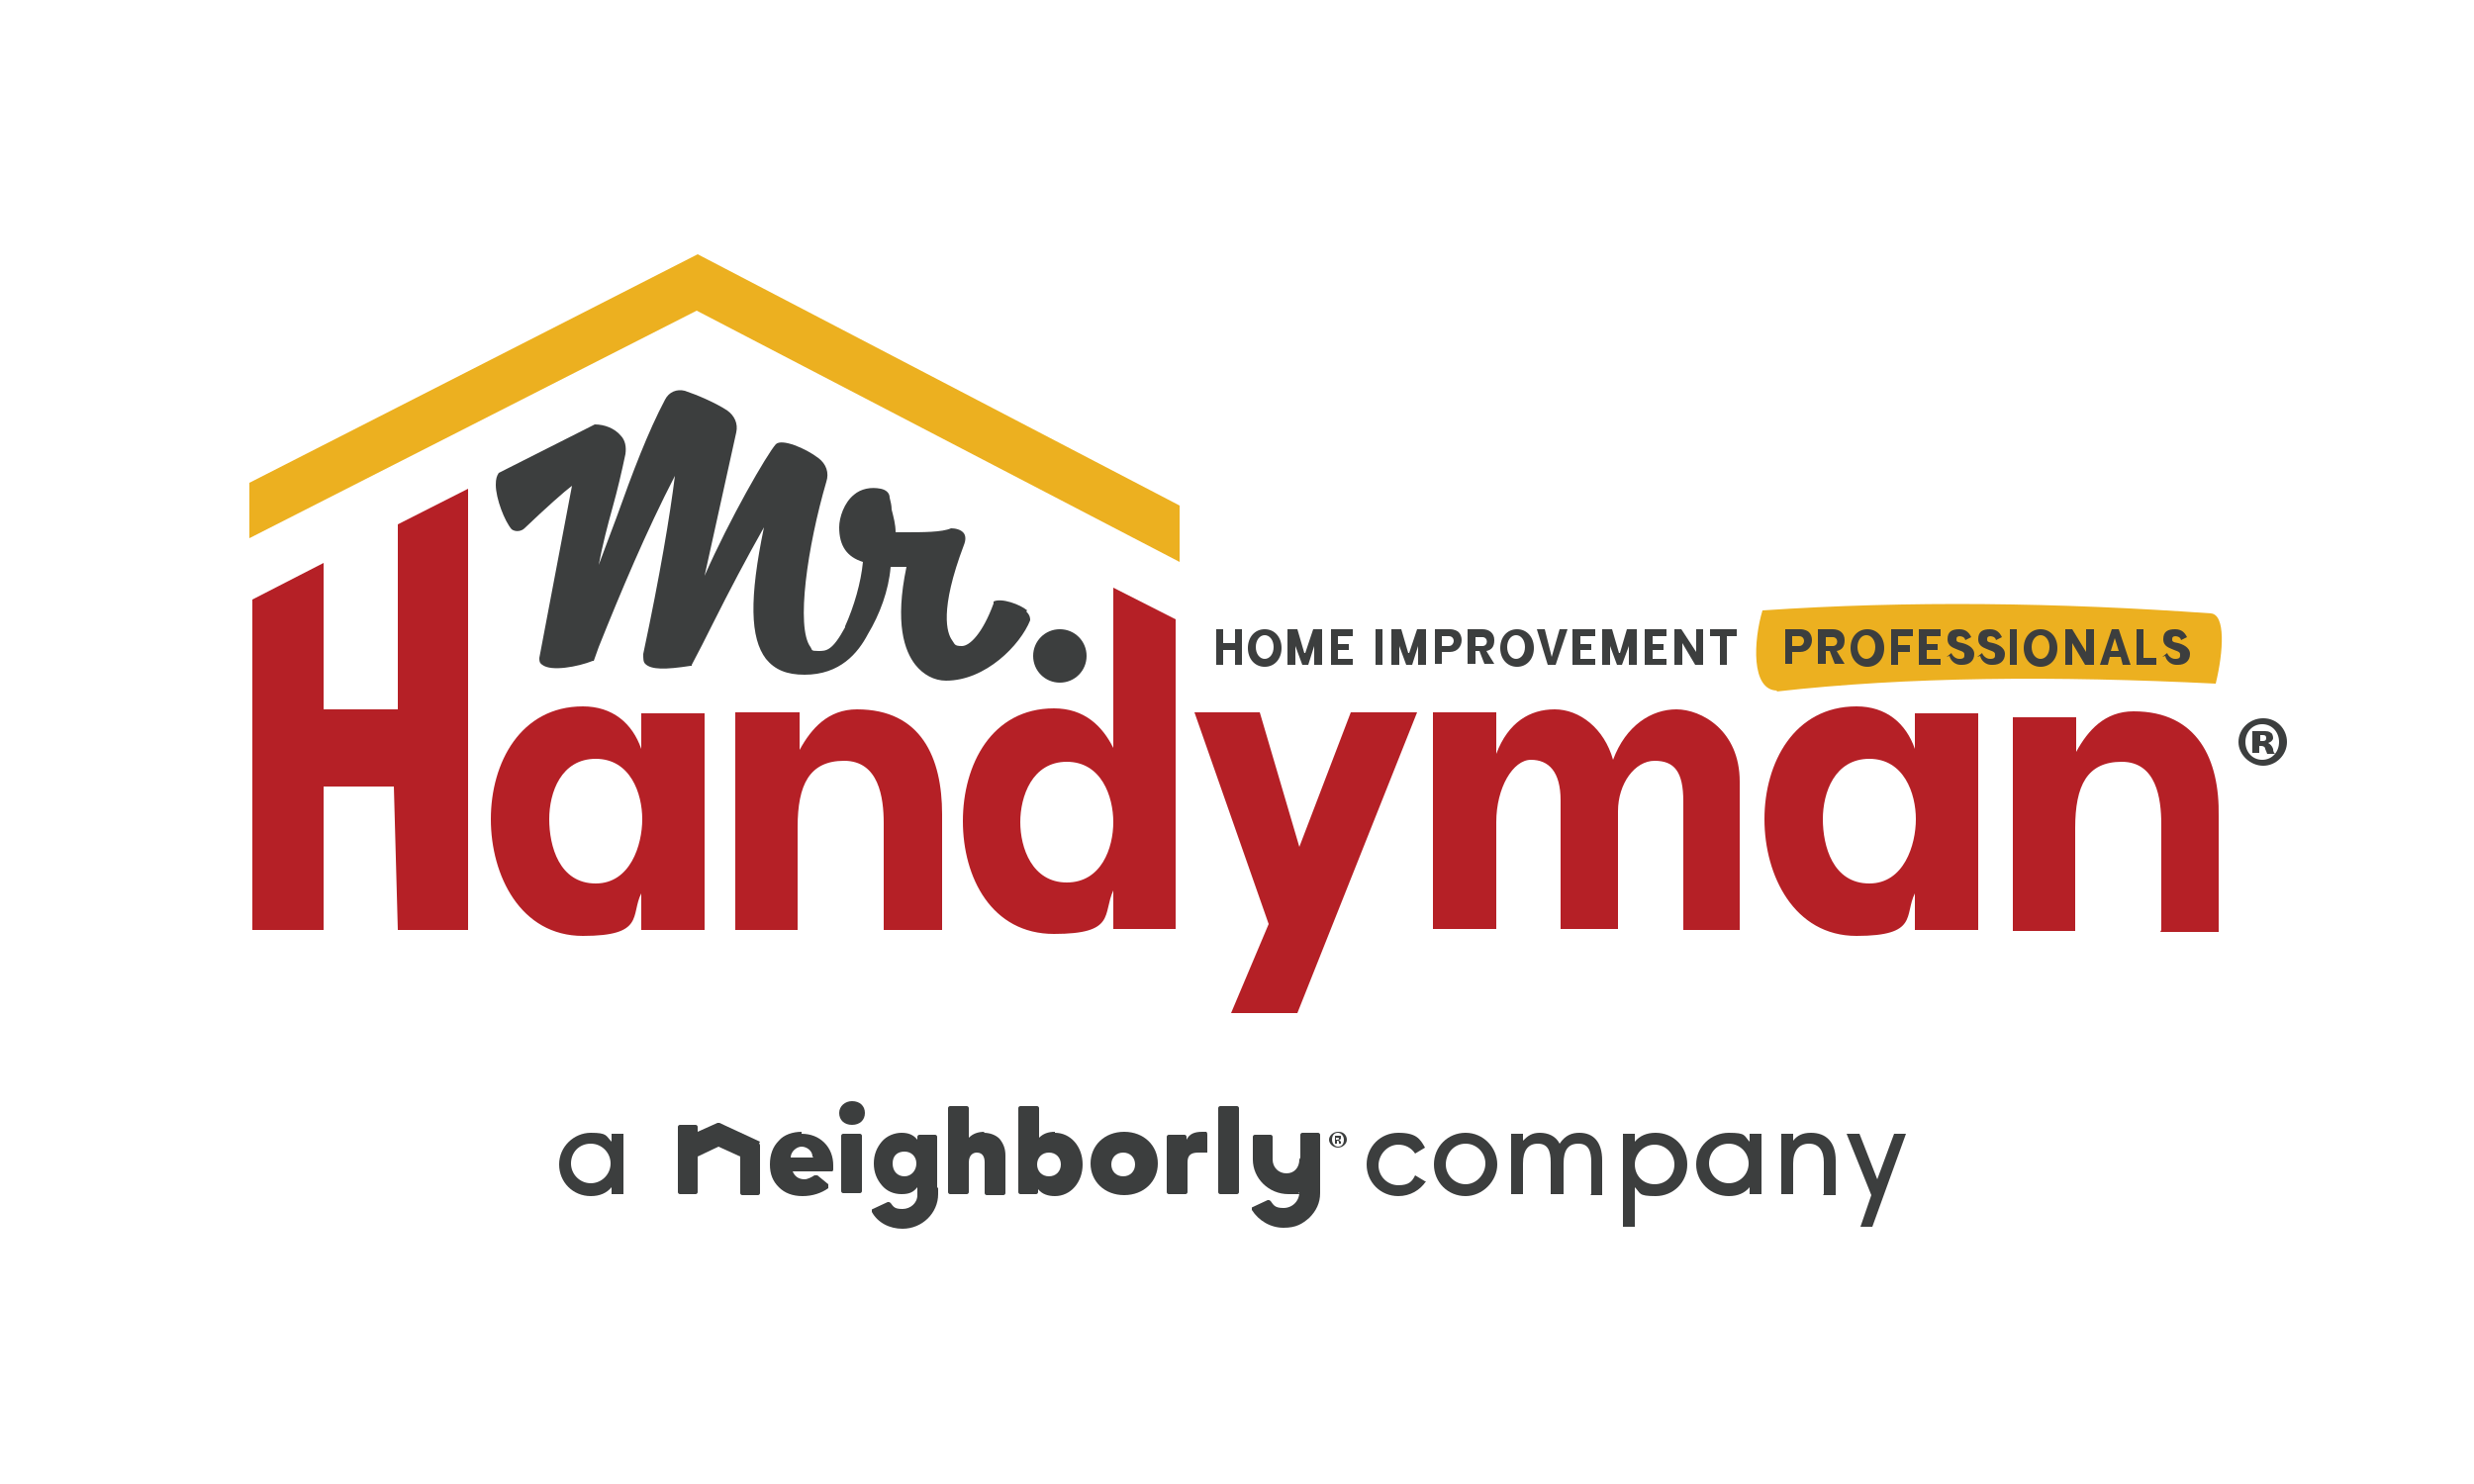 <?xml version="1.0" encoding="UTF-8"?>
<svg xmlns="http://www.w3.org/2000/svg" xmlns:xlink="http://www.w3.org/1999/xlink" version="1.1" viewBox="0 0 250 150">
  <defs>
    <style>
      .cls-1 {
        fill: none;
      }

      .cls-2 {
        fill: #3c3e3e;
      }

      .cls-3 {
        fill: #ecb020;
      }

      .cls-4 {
        clip-path: url(#clippath-10);
      }

      .cls-5 {
        clip-path: url(#clippath-1);
      }

      .cls-6 {
        clip-path: url(#clippath-3);
      }

      .cls-7 {
        clip-path: url(#clippath-4);
      }

      .cls-8 {
        clip-path: url(#clippath-2);
      }

      .cls-9 {
        clip-path: url(#clippath-7);
      }

      .cls-10 {
        clip-path: url(#clippath-6);
      }

      .cls-11 {
        clip-path: url(#clippath-9);
      }

      .cls-12 {
        clip-path: url(#clippath-8);
      }

      .cls-13 {
        clip-path: url(#clippath-5);
      }

      .cls-14 {
        fill: #b52026;
      }

      .cls-15 {
        clip-path: url(#clippath);
      }
    </style>
    <clipPath id="clippath">
      <rect class="cls-1" x="25.2" y="25.7" width="205.9" height="98.5"/>
    </clipPath>
    <clipPath id="clippath-1">
      <rect class="cls-1" x="25.2" y="25.7" width="205.9" height="98.5"/>
    </clipPath>
    <clipPath id="clippath-2">
      <rect class="cls-1" x="25.2" y="25.7" width="205.9" height="98.5"/>
    </clipPath>
    <clipPath id="clippath-3">
      <rect class="cls-1" x="25.2" y="25.7" width="205.9" height="98.5"/>
    </clipPath>
    <clipPath id="clippath-4">
      <rect class="cls-1" x="25.2" y="25.7" width="205.9" height="98.5"/>
    </clipPath>
    <clipPath id="clippath-5">
      <rect class="cls-1" x="25.2" y="25.7" width="205.9" height="98.5"/>
    </clipPath>
    <clipPath id="clippath-6">
      <rect class="cls-1" x="25.2" y="25.7" width="205.9" height="98.5"/>
    </clipPath>
    <clipPath id="clippath-7">
      <rect class="cls-1" x="25.2" y="25.7" width="205.9" height="98.5"/>
    </clipPath>
    <clipPath id="clippath-8">
      <rect class="cls-1" x="25.2" y="25.7" width="205.9" height="98.5"/>
    </clipPath>
    <clipPath id="clippath-9">
      <rect class="cls-1" x="25.2" y="25.7" width="205.9" height="98.5"/>
    </clipPath>
    <clipPath id="clippath-10">
      <rect class="cls-1" x="25.2" y="25.7" width="205.9" height="98.5"/>
    </clipPath>
  </defs>
  <!-- Generator: Adobe Illustrator 28.7.1, SVG Export Plug-In . SVG Version: 1.2.0 Build 142)  -->
  <g>
    <g id="Layer_1">
      <g>
        <g class="cls-15">
          <path class="cls-3" d="M179.6,69.8c-2.7,0-2.4-5.1-1.5-8.1,14.7-1,29.9-.8,45.3.3,1.5.1,1.3,3.8.5,7.1-16.2-.8-31.2-.7-44.4.8"/>
        </g>
        <polygon class="cls-14" points="40.2 53 40.2 71.7 32.7 71.7 32.7 56.9 25.5 60.6 25.5 94 32.7 94 32.7 79.5 39.8 79.5 40.2 94 47.3 94 47.3 49.4 40.2 53"/>
        <g class="cls-5">
          <path class="cls-14" d="M74.4,72h6.4v3.8c1.2-2.2,2.9-4.1,5.8-4.1,6.5,0,8.6,4.9,8.6,10.6,0,0,0,1.1,0,11.7h-5.9v-10.8c0-2.6-.5-6.3-4-6.3s-4.7,2.4-4.7,6.7,0,10.4,0,10.4h-6.3v-22Z"/>
          <path class="cls-14" d="M112.5,59.5v16.1c-1.1-2.2-2.9-4-6-4-6.3,0-9.2,5.7-9.2,11.4s2.9,11.4,9.2,11.4,4.9-2,6-4.4v3.9h6.3v-31.3l-6.3-3.2ZM107.8,89.2c-3.5,0-4.7-3.5-4.7-6.1s1.2-6.1,4.7-6.1,4.7,3.5,4.7,6.1-1.2,6.1-4.7,6.1"/>
          <path class="cls-14" d="M144.8,72h6.4v4.2c1.2-3.2,3.4-4.5,5.9-4.5s5,1.9,5.9,5.1c1.3-3.5,3.9-5.1,6.4-5.1s6.4,2.1,6.4,7.3v15h-5.7v-13c0-3-.9-4.1-2.9-4.1s-3.7,2.3-3.7,5.1v11.9h-5.8v-13c0-2.9-1.2-4.1-3-4.1s-3.5,2.8-3.5,6.3v10.8h-6.4v-22Z"/>
          <path class="cls-14" d="M193.5,72.1v3.6c-.9-2.6-2.9-4.3-5.9-4.3-6.3,0-9.3,5.7-9.3,11.4s3,11.8,9.3,11.8,4.8-2.1,5.9-4.3v3.7h6.4v-21.9h-6.4ZM188.9,89.3c-3.7,0-4.7-3.8-4.7-6.5s1.2-6.1,4.7-6.1,4.7,3.5,4.7,6.1-1.2,6.5-4.7,6.5"/>
          <path class="cls-14" d="M64.8,72.1v3.6c-.9-2.6-2.9-4.3-5.9-4.3-6.3,0-9.3,5.7-9.3,11.4s3,11.8,9.3,11.8,4.8-2.1,5.9-4.3v3.7h6.4v-21.9h-6.4ZM60.2,89.3c-3.7,0-4.7-3.8-4.7-6.5s1.2-6.1,4.7-6.1,4.7,3.5,4.7,6.1-1.2,6.5-4.7,6.5"/>
          <path class="cls-14" d="M218.4,94v-10.7c0-2.6-.5-6.3-4-6.3s-4.7,2.4-4.7,6.7,0,6.7,0,10.4h-6.3v-21.6h6.4v3.5c1.2-2.2,2.9-4.1,5.8-4.1,6.5,0,8.7,4.9,8.6,10.6,0,0,0,3.7,0,11.7h-5.9Z"/>
        </g>
        <polygon class="cls-2" points="122.9 63.6 123.6 63.6 123.6 65 124.8 65 124.8 63.6 125.5 63.6 125.5 67.2 124.8 67.2 124.8 65.7 123.6 65.7 123.6 67.2 122.9 67.2 122.9 63.6"/>
        <g class="cls-8">
          <path class="cls-2" d="M127.8,63.6c1,0,1.7.8,1.7,1.9s-.7,1.9-1.7,1.9-1.7-.8-1.7-1.9.7-1.9,1.7-1.9M126.9,65.4c0,.7.4,1.2.9,1.2s.9-.5.9-1.2-.4-1.2-.9-1.2-.9.5-.9,1.2"/>
        </g>
        <polygon class="cls-2" points="130.1 63.6 131.1 63.6 131.8 66 131.9 66 132.7 63.6 133.6 63.6 133.6 67.2 132.8 67.2 132.8 65.3 132.2 67.2 131.6 67.2 130.9 65.3 130.9 67.2 130.1 67.2 130.1 63.6"/>
        <polygon class="cls-2" points="134.5 63.6 136.7 63.6 136.7 64.3 135.2 64.3 135.2 65.1 136.3 65.1 136.3 65.7 135.2 65.7 135.2 66.6 136.7 66.6 136.7 67.2 134.5 67.2 134.5 63.6"/>
        <rect class="cls-2" x="139" y="63.6" width=".7" height="3.6"/>
        <polygon class="cls-2" points="140.6 63.6 141.6 63.6 142.3 66 142.4 66 143.2 63.6 144.1 63.6 144.1 67.2 143.3 67.2 143.3 65.3 142.7 67.2 142.1 67.2 141.4 65.3 141.4 67.2 140.6 67.2 140.6 63.6"/>
        <g class="cls-6">
          <path class="cls-2" d="M145,67.2v-3.6h1.5c.5,0,.8.2.9.3.2.2.3.5.3.8,0,.6-.4,1.2-1.2,1.2h-.8v1.2h-.7ZM145.7,64.3v1h.7c.4,0,.5-.4.5-.5,0-.3-.2-.5-.5-.5h-.7Z"/>
          <path class="cls-2" d="M148.3,67.2v-3.6h1.5c.7,0,1.2.4,1.2,1.1s-.3,1-.8,1.1l.8,1.3h-1l-.5-1.3h-.4s0,1.3,0,1.3h-.8ZM149.1,65.3h.7c.6,0,.6-.9,0-.9h-.7v.9Z"/>
          <path class="cls-2" d="M153.3,63.6c1,0,1.7.8,1.7,1.9s-.7,1.9-1.7,1.9-1.7-.8-1.7-1.9.7-1.9,1.7-1.9M152.3,65.4c0,.7.4,1.2.9,1.2s.9-.5.9-1.2-.4-1.2-.9-1.2-.9.5-.9,1.2"/>
        </g>
        <polygon class="cls-2" points="155.3 63.6 156.1 63.6 156.8 66.4 157.6 63.6 158.4 63.6 157.2 67.2 156.4 67.2 155.3 63.6"/>
        <polygon class="cls-2" points="158.9 63.6 161.2 63.6 161.2 64.3 159.7 64.3 159.7 65.1 160.8 65.1 160.8 65.7 159.7 65.7 159.7 66.6 161.2 66.6 161.2 67.2 158.9 67.2 158.9 63.6"/>
        <polygon class="cls-2" points="161.9 63.6 162.9 63.6 163.6 66 163.7 66 164.4 63.6 165.4 63.6 165.4 67.2 164.6 67.2 164.6 65.3 163.9 67.2 163.4 67.2 162.7 65.3 162.7 67.2 161.9 67.2 161.9 63.6"/>
        <polygon class="cls-2" points="166.2 63.6 168.4 63.6 168.4 64.3 167 64.3 167 65.1 168.1 65.1 168.1 65.7 167 65.7 167 66.6 168.4 66.6 168.4 67.2 166.2 67.2 166.2 63.6"/>
        <polygon class="cls-2" points="169.2 67.2 169.2 63.6 169.9 63.6 171.4 65.9 171.4 63.6 172.1 63.6 172.1 67.2 171.3 67.2 170 65 170 67.2 169.2 67.2"/>
        <polygon class="cls-2" points="172.8 64.3 172.8 63.6 175.5 63.6 175.5 64.3 174.5 64.3 174.5 67.2 173.8 67.2 173.8 64.3 172.8 64.3"/>
        <g class="cls-7">
          <path class="cls-2" d="M180.4,67.2v-3.6h1.5c.5,0,.8.2.9.3.2.2.3.5.3.8,0,.6-.4,1.2-1.2,1.2h-.8v1.2h-.7ZM181.1,64.3v1h.7c.4,0,.5-.4.5-.5,0-.3-.2-.5-.5-.5h-.7Z"/>
          <path class="cls-2" d="M183.7,67.2v-3.6h1.5c.7,0,1.2.4,1.2,1.1s-.3,1-.8,1.1l.8,1.3h-1l-.5-1.3h-.4s0,1.3,0,1.3h-.8ZM184.5,65.3h.7c.6,0,.6-.9,0-.9h-.7v.9Z"/>
          <path class="cls-2" d="M188.7,63.6c1,0,1.7.8,1.7,1.9s-.7,1.9-1.7,1.9-1.7-.8-1.7-1.9.7-1.9,1.7-1.9M187.7,65.4c0,.7.4,1.2.9,1.2s.9-.5.9-1.2-.4-1.2-.9-1.2-.9.5-.9,1.2"/>
        </g>
        <polygon class="cls-2" points="191.1 63.6 193.3 63.6 193.3 64.3 191.8 64.3 191.8 65.2 193 65.2 193 65.9 191.8 65.9 191.8 67.2 191.1 67.2 191.1 63.6"/>
        <polygon class="cls-2" points="193.9 63.6 196.1 63.6 196.1 64.3 194.7 64.3 194.7 65.1 195.8 65.1 195.8 65.7 194.7 65.7 194.7 66.6 196.1 66.6 196.1 67.2 193.9 67.2 193.9 63.6"/>
        <g class="cls-13">
          <path class="cls-2" d="M196.7,66.4l.5-.4c0,.1.3.6.8.6s.5-.2.5-.4,0-.3-.6-.5c-.4-.2-1.1-.3-1.1-1.1s.5-1,1.2-1,1,.4,1.2.8l-.6.3c-.1-.4-.5-.4-.8-.4h.3c-.3,0-.4.1-.4.3s0,.3.6.4c.4.1,1.2.4,1.2,1.1s-.5,1.1-1.2,1.1-.2,0-.2,0c-.5,0-1-.4-1.1-.9"/>
          <path class="cls-2" d="M199.8,66.4l.5-.4c0,.1.3.6.8.6s.5-.2.5-.4,0-.3-.6-.5c-.4-.2-1.1-.3-1.1-1.1s.5-1,1.2-1,1,.4,1.2.8l-.6.3c-.1-.4-.5-.4-.8-.4h.3c-.3,0-.4.1-.4.3s0,.3.6.4c.4.1,1.2.4,1.2,1.1s-.5,1.1-1.2,1.1-.2,0-.2,0c-.5,0-1-.4-1.1-.9"/>
        </g>
        <rect class="cls-2" x="203.1" y="63.6" width=".7" height="3.6"/>
        <g class="cls-10">
          <path class="cls-2" d="M206.2,63.6c1,0,1.7.8,1.7,1.9s-.7,1.9-1.7,1.9-1.7-.8-1.7-1.9.7-1.9,1.7-1.9M205.3,65.4c0,.7.4,1.2.9,1.2s.9-.5.9-1.2-.4-1.2-.9-1.2-.9.5-.9,1.2"/>
        </g>
        <polygon class="cls-2" points="208.7 67.2 208.7 63.6 209.4 63.6 210.8 65.9 210.8 63.6 211.6 63.6 211.6 67.2 210.7 67.2 209.4 65 209.4 67.2 208.7 67.2"/>
        <path class="cls-2" d="M213.3,63.6h0s.8,0,.8,0h0s1.2,3.6,1.2,3.6h-.8l-.2-.8h-1.1l-.2.8h-.8l1.2-3.6ZM214.1,65.8l-.4-1.3-.4,1.3h.7Z"/>
        <polygon class="cls-2" points="215.9 67.2 215.9 63.6 216.6 63.6 216.6 66.5 217.9 66.5 217.9 67.2 215.9 67.2"/>
        <g class="cls-9">
          <path class="cls-2" d="M218.5,66.4l.5-.4c0,.1.3.6.8.6s.5-.2.5-.4,0-.3-.6-.5c-.4-.2-1.1-.3-1.1-1.1s.5-1,1.2-1,1,.4,1.2.8l-.6.3c-.1-.4-.5-.4-.8-.4h.3c-.3,0-.4.1-.4.3s0,.3.6.4c.4.1,1.2.4,1.2,1.1s-.5,1.1-1.2,1.1-.2,0-.2,0c-.5,0-1-.4-1.1-.9"/>
        </g>
        <polygon class="cls-14" points="124.4 102.4 131.1 102.4 143.2 72 136.5 72 131.3 85.6 127.3 72 120.7 72 128.2 93.4 124.4 102.4"/>
        <g class="cls-12">
          <path class="cls-2" d="M76.8,115.4l-4.1-1.9s0,0-.1,0,0,0-.1,0l-2,.9h0s0,0,0,0v-.5c0-.1-.1-.2-.2-.2h-1.6c-.1,0-.2.1-.2.2v6.6c0,.1.1.2.2.2h1.6c.1,0,.2-.1.2-.2v-3.6h0s0,0,0,0l2.1-1h0s0,0,0,0l2.2,1h0v3.7c0,.1.1.2.2.2h1.6c.1,0,.2-.1.2-.2v-4.8c0,0,0-.2-.1-.2"/>
          <path class="cls-2" d="M86.9,114.6h-1.7c-.1,0-.2.1-.2.2v5.6c0,.1.1.2.2.2h1.7c.1,0,.2-.1.2-.2v-5.6c0-.1-.1-.2-.2-.2"/>
          <path class="cls-2" d="M86.1,111.3c-.7,0-1.3.5-1.3,1.2s.5,1.2,1.3,1.2,1.3-.5,1.3-1.2-.5-1.2-1.3-1.2"/>
          <path class="cls-2" d="M99.5,114.4c-.7,0-1.2.2-1.6.6h0c0,.1,0,0,0,0v-3c0-.1-.1-.2-.2-.2h-1.7c-.1,0-.2.1-.2.2v8.5c0,.1.1.2.2.2h1.7c.1,0,.2-.1.2-.2v-3c0-.9.6-1,.8-1,.7,0,.8.6.8,1v3.1c0,.1.1.2.2.2h1.7c.1,0,.2-.1.2-.2v-3.8c0-.7-.2-1.2-.6-1.7-.4-.4-1-.6-1.6-.6"/>
          <path class="cls-2" d="M107.2,117.7c0,.7-.5,1.2-1.2,1.2s-1.2-.5-1.2-1.2.5-1.2,1.2-1.2,1.2.5,1.2,1.2M106.6,114.4c-.7,0-1.2.2-1.6.6h0c0,0,0,0,0,0v-3c0-.1-.1-.2-.2-.2h-1.7c-.1,0-.2.1-.2.2v8.5c0,.1.1.2.2.2h1.6c.1,0,.2-.1.2-.2v-.3h0c0-.1,0,0,0,0,.4.5,1,.7,1.7.7,1.6,0,2.8-1.4,2.8-3.2s-1.2-3.2-2.8-3.2"/>
          <path class="cls-2" d="M114.7,117.7c0,.7-.5,1.2-1.2,1.2s-1.2-.5-1.2-1.2.5-1.2,1.2-1.2,1.2.5,1.2,1.2M113.6,114.4c-2,0-3.4,1.4-3.4,3.2s1.4,3.2,3.4,3.2,3.4-1.4,3.4-3.2-1.4-3.2-3.4-3.2"/>
          <path class="cls-2" d="M91.4,118.9c-.7,0-1.2-.5-1.2-1.3s.5-1.2,1.2-1.2,1.2.5,1.2,1.2-.5,1.3-1.2,1.3M94.7,120.1v-5.2c0-.1-.1-.2-.2-.2h-1.6c-.1,0-.2.1-.2.2v.3h0c0,.1,0,0,0,0-.4-.5-.9-.7-1.6-.7s-1.5.3-2,.9c-.5.6-.8,1.3-.8,2.2s.3,1.6.8,2.2c.5.6,1.2.9,2,.9s1.2-.2,1.6-.7h0c0,0,0,0,0,0h0v.4s0,0,0,0v.4c0,.8-.7,1.4-1.5,1.4s-.9-.2-1.2-.6c0,0-.1-.1-.2-.1s0,0-.1,0l-1.5.7c0,0-.1,0-.1.1,0,0,0,.1,0,.2.6,1.1,1.8,1.7,3.1,1.7,2,0,3.6-1.6,3.6-3.5v-.7Z"/>
          <path class="cls-2" d="M121.8,114.4c0,0-.2,0-.3,0-.8,0-1.3.2-1.6.8h0c0,.1,0,0,0,0v-.3c0-.1-.1-.2-.2-.2h-1.6c-.1,0-.2.1-.2.2v5.6c0,.1.1.2.2.2h1.7c.1,0,.2-.1.2-.2v-3c0-.7.3-1,1.1-1s.4,0,.7,0c0,0,0,0,0,0,0,0,.1,0,.2,0,0,0,0-.1,0-.2v-1.6c0-.1,0-.2-.1-.3"/>
          <path class="cls-2" d="M125,111.8h-1.7c-.1,0-.2.1-.2.2v8.5c0,.1.1.2.2.2h1.7c.1,0,.2-.1.2-.2v-8.5c0-.1-.1-.2-.2-.2"/>
          <path class="cls-2" d="M131.3,117.2c0,.8-.5,1.4-1.3,1.4s-1.4-.6-1.4-1.4v-2.3c0-.1-.1-.2-.2-.2h-1.6c-.1,0-.2.1-.2.2v2.3c0,1.9,1.6,3.5,3.6,3.5s.8,0,1.1-.2h0s0,0,0,0h0c0,.9-.7,1.6-1.6,1.6s-1-.3-1.3-.7c0,0-.1-.1-.2-.1s0,0-.1,0l-1.5.7c0,0-.1,0-.1.1,0,0,0,.1,0,.2.7,1.1,1.9,1.8,3.2,1.8s1.9-.4,2.6-1c.7-.7,1.1-1.5,1.1-2.5h0v-5.9c0-.1-.1-.2-.2-.2h-1.6c-.1,0-.2.1-.2.2v2.3Z"/>
          <path class="cls-2" d="M82.2,117h-2.3,0c0-.6.6-1.1,1.1-1.1s1.1.4,1.1,1h0ZM81,114.4c-.9,0-1.8.3-2.3.9-.6.6-.9,1.4-.9,2.4s.3,1.7.9,2.3c.6.6,1.4.9,2.4.9s1.9-.3,2.6-.8c0,0,0-.1,0-.2,0,0,0-.1,0-.2l-1.1-.9s-.1,0-.2,0-.1,0-.1,0c-.3.2-.7.4-1,.4-.6,0-1-.3-1.2-.8h0c0,0,0,0,0,0h3.9c.1,0,.2,0,.2-.2,0,0,0-.3,0-.4,0-.9-.3-1.7-.9-2.3-.6-.6-1.4-.9-2.3-.9"/>
          <path class="cls-2" d="M59.7,115.6c-1.2,0-2,.9-2,2s.9,2,2,2,2-.9,2-2-.9-2-2-2M61.8,120.7v-.7c-.5.6-1.2.9-2.1.9-1.8,0-3.2-1.4-3.2-3.2s1.5-3.2,3.2-3.2,1.5.3,2.1.9v-.8h1.2v6.1h-1.2Z"/>
          <path class="cls-2" d="M144.1,119.4c-.6.9-1.6,1.5-2.8,1.5-1.8,0-3.2-1.4-3.2-3.2s1.4-3.2,3.2-3.2,2.2.6,2.7,1.5l-1,.6c-.4-.6-1-.9-1.7-.9-1.1,0-2,1-2,2.1s.9,2,2,2,1.4-.4,1.7-1l1,.6Z"/>
          <path class="cls-2" d="M148.1,115.6c-1.2,0-2,1-2,2.1s.9,2,2,2,2-1,2-2.1-.9-2-2-2M148.1,120.9c-1.8,0-3.2-1.4-3.2-3.2s1.4-3.2,3.2-3.2,3.2,1.5,3.2,3.2-1.5,3.2-3.2,3.2"/>
          <path class="cls-2" d="M160.8,120.7v-3.2c0-1.2-.3-1.9-1.3-1.9s-1.5.6-1.5,2v3.1h-1.3v-3.2c0-1.2-.3-1.9-1.3-1.9s-1.5.7-1.5,2v3.1h-1.2v-6.1h1.2v.7c.5-.5.9-.8,1.7-.8s1.6.3,2,1.1c.6-.9,1.3-1.1,2-1.1,1.4,0,2.3.9,2.3,2.8v3.5h-1.2Z"/>
          <path class="cls-2" d="M167.2,119.7c1.2,0,2-.9,2-2s-.9-2-2-2-2,.9-2,2,.8,2,2,2M164,124v-9.4h1.2v.8c.5-.6,1.2-.9,2.1-.9,1.8,0,3.2,1.4,3.2,3.2s-1.4,3.2-3.2,3.2-1.5-.3-2.1-.9v4h-1.2Z"/>
          <path class="cls-2" d="M174.7,115.6c-1.2,0-2,.9-2,2s.9,2,2,2,2-.9,2-2-.9-2-2-2M176.8,120.7v-.7c-.5.6-1.2.9-2.1.9-1.8,0-3.3-1.4-3.3-3.2s1.5-3.2,3.3-3.2,1.5.3,2.1.9v-.8h1.2v6.1h-1.2Z"/>
          <path class="cls-2" d="M184.3,120.7v-3.2c0-1.2-.5-1.9-1.5-1.9s-1.6.7-1.6,2v3.1h-1.2v-6.1h1.2v.7c.4-.5.9-.8,1.8-.8,1.5,0,2.5.9,2.5,2.8v3.5h-1.3Z"/>
        </g>
        <polygon class="cls-2" points="191.4 114.6 189.7 119.2 187.9 114.6 186.6 114.6 189.1 120.8 188 124 189.2 124 192.6 114.6 191.4 114.6"/>
        <g class="cls-11">
          <path class="cls-2" d="M135.3,114.4c.5,0,.8.4.8.8s-.4.8-.9.8-.9-.4-.9-.8.4-.8.9-.8h0ZM135.2,114.5c-.4,0-.6.3-.6.7s.3.7.6.7c.4,0,.6-.3.6-.7s-.3-.7-.6-.7h0ZM135.1,115.6h-.2v-.8c0,0,.2,0,.3,0s.2,0,.3,0c0,0,0,.1,0,.2s0,.2-.2.2h0c0,0,.1.1.2.2,0,.1,0,.2,0,.2h-.2s0-.1,0-.2c0,0,0-.1-.2-.1h0v.3ZM135.1,115.2h0c.1,0,.2,0,.2-.1s0-.1-.2-.1,0,0-.1,0v.2Z"/>
          <path class="cls-2" d="M103.8,61.7c-.7-.6-2.6-1.3-3.4-.9h0c0,0,0,.2,0,.2-1.1,3-2.4,4.3-3.2,4.3s-.7-.2-1-.6c-.5-.7-1.3-3,1.2-9.6.2-.5.2-.9,0-1.2-.3-.4-.9-.5-1.3-.5h0s0,0,0,0c-.9.4-2.8.4-4.8.4-.3,0-.5,0-.8,0,0-.8-.2-1.5-.4-2.3,0-.4-.1-.8-.2-1.2,0-.5-.4-.8-.9-.9-1-.2-2,0-2.7.6-1,.8-1.5,2.3-1.5,3.3,0,1.9.8,3,2.4,3.5-.2,2.1-.9,4.5-1.8,6.5h0s0,.1,0,.1c-1.3,2.4-1.9,2.4-2.7,2.4s-.6-.1-.8-.4c-1.5-2-.3-10.2,1.6-16.7.3-.9,0-1.8-.8-2.4-1.3-1-3.7-2-4.3-1.4-.9,1-4.7,7.6-7.2,13.3l3.2-14.5c.2-.9-.2-1.7-.9-2.2-1.2-.8-3.1-1.6-4.3-2-.8-.2-1.6.1-2,.9-1.7,3.2-3.3,7.4-4.9,11.9-.6,1.6-1.2,3.2-1.8,4.8.4-2.1.9-4,1.4-5.8.5-1.8.9-3.5,1.3-5.4.1-.7,0-1.4-.5-1.9-.6-.7-1.6-1.1-2.6-1.1l-9.7,4.9h0c-.2.3-.3.6-.3,1.2,0,1.4.9,3.7,1.6,4.5.4.3,1,.2,1.3-.1,2.2-2.1,4-3.7,4.8-4.3l-3.3,17.4c0,.3,0,.5.3.7.9.7,3.6.2,5.1-.4h.1s.5-1.4.5-1.4c2.2-5.5,4.8-11.7,7.7-17.3-.5,4-1.5,10-3.2,18h0c0,.5,0,.8.2,1,.6.6,2,.6,4.6.2h.1s0-.1,0-.1c.7-1.3,1.4-2.7,2.1-4.1,1.7-3.4,3.5-6.8,5.2-9.8-1.5,7.2-1.4,11.2.2,13.3.9,1.1,2.1,1.6,3.9,1.6,3.6,0,5.4-2.2,6.4-4.1,1.2-2,2.1-4.4,2.3-6.8.5,0,1.1,0,1.6,0-1.2,5.7-.2,8.5.9,9.9.8,1,1.9,1.6,3.1,1.6,4,0,7.5-3.6,8.5-6.1,0-.2,0-.5-.4-.9"/>
          <path class="cls-2" d="M109.8,66.3c0,1.5-1.2,2.7-2.7,2.7s-2.7-1.2-2.7-2.7,1.2-2.7,2.7-2.7,2.7,1.2,2.7,2.7"/>
        </g>
        <polygon class="cls-3" points="70.5 25.7 25.2 48.8 25.2 54.4 70.4 31.4 119.2 56.8 119.2 51.1 70.5 25.7"/>
        <g class="cls-4">
          <path class="cls-2" d="M228.4,74.9h.2c.2,0,.4,0,.4-.3s-.2-.3-.4-.3-.2,0-.2,0v.5ZM228.3,76.1h-.7v-2.2c.2,0,.5,0,1,0s.7,0,.9.2c.1,0,.2.3.2.5s-.2.4-.5.5h0c.2.1.4.3.5.6,0,.3.1.4.2.5h-.8c0,0-.1-.3-.2-.5,0-.2-.2-.3-.4-.3h-.2v.8ZM226.9,75c0,1,.7,1.8,1.7,1.8s1.7-.8,1.7-1.8-.7-1.8-1.7-1.8-1.7.8-1.7,1.8M231.1,75c0,1.3-1.1,2.4-2.4,2.4s-2.5-1.1-2.5-2.4,1.1-2.4,2.5-2.4,2.4,1.1,2.4,2.4"/>
        </g>
      </g>
    </g>
  </g>
</svg>